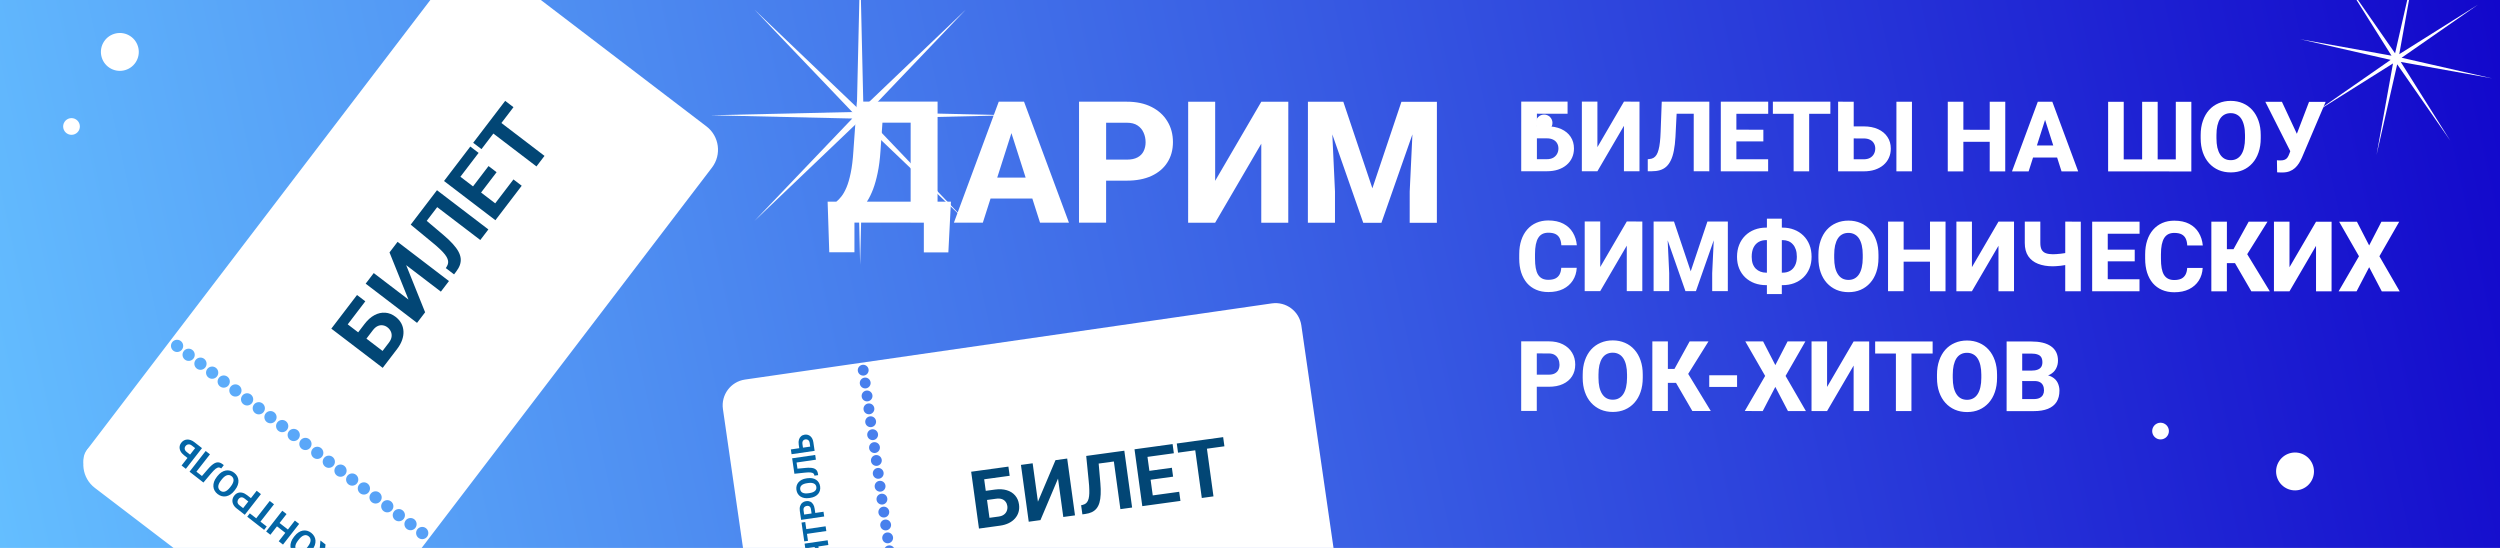 <svg width="146" height="32" viewBox="0 0 146 32" fill="none" xmlns="http://www.w3.org/2000/svg">
<g clip-path="url(#clip0_1809_124)">
<rect width="146" height="32" fill="url(#paint0_linear_1809_124)"/>
<path d="M54.433 11.779L54.433 13.002L49.405 13L49.405 11.777L54.433 11.779ZM49.9 11.777L49.899 14.733L48.429 14.733L48.333 11.777L49.9 11.777ZM55.535 11.779L55.384 14.74L53.952 14.739L53.953 11.779L55.535 11.779ZM53.663 5.935L53.663 7.163L50.188 7.162L50.188 5.934L53.663 5.935ZM54.755 5.935L54.753 13.002L53.181 13.002L53.183 5.935L54.755 5.935ZM50.043 5.934L51.62 5.934L51.42 8.822C51.388 9.308 51.333 9.733 51.255 10.099C51.18 10.461 51.091 10.778 50.988 11.05C50.884 11.322 50.769 11.556 50.643 11.754C50.52 11.951 50.389 12.124 50.249 12.273C50.114 12.418 49.978 12.549 49.842 12.666C49.706 12.779 49.573 12.89 49.444 13L48.507 13L48.507 11.777L48.842 11.777C48.939 11.703 49.038 11.601 49.138 11.472C49.242 11.342 49.341 11.167 49.434 10.947C49.528 10.727 49.611 10.444 49.682 10.098C49.754 9.752 49.806 9.326 49.838 8.822L50.043 5.934ZM59.225 7.281L57.398 13.003L55.709 13.002L58.328 5.936L59.395 5.937L59.225 7.281ZM60.738 13.004L58.91 7.281L58.721 5.937L59.803 5.937L62.427 13.005L60.738 13.004ZM60.661 10.373L60.66 11.596L56.977 11.595L56.977 10.372L60.661 10.373ZM65.801 10.55L64.024 10.549L64.025 9.321L65.801 9.322C66.063 9.322 66.273 9.278 66.432 9.191C66.594 9.104 66.712 8.984 66.786 8.832C66.864 8.677 66.903 8.502 66.903 8.308C66.903 8.107 66.864 7.921 66.787 7.75C66.712 7.575 66.594 7.434 66.433 7.327C66.274 7.22 66.064 7.167 65.802 7.167L64.598 7.166L64.596 13.005L63.014 13.005L63.016 5.938L65.802 5.939C66.365 5.939 66.847 6.041 67.248 6.245C67.653 6.449 67.962 6.729 68.175 7.085C68.392 7.438 68.5 7.842 68.5 8.298C68.5 8.755 68.391 9.151 68.174 9.487C67.961 9.824 67.652 10.086 67.247 10.274C66.846 10.458 66.364 10.55 65.801 10.55ZM70.965 10.561L73.66 5.941L75.237 5.942L75.235 13.008L73.658 13.008L73.659 8.392L70.964 13.007L69.387 13.007L69.389 5.94L70.966 5.94L70.965 10.561ZM77.14 5.942L78.45 5.943L80.147 10.996L81.843 5.944L83.153 5.944L80.676 13.01L79.613 13.01L77.14 5.942ZM76.383 5.942L77.718 5.943L77.963 11.18L77.963 13.009L76.38 13.009L76.383 5.942ZM82.576 5.944L83.915 5.944L83.913 13.011L82.326 13.011L82.327 11.181L82.576 5.944Z" fill="white"/>
<path d="M91.546 5.934L91.546 6.641L89.747 6.64L89.746 10L88.839 10L88.84 5.934L91.546 5.934ZM89.423 7.375L90.334 7.375C90.658 7.375 90.939 7.429 91.177 7.537C91.415 7.646 91.599 7.797 91.727 7.993C91.856 8.187 91.92 8.414 91.92 8.674C91.92 8.87 91.882 9.049 91.808 9.211C91.735 9.373 91.629 9.513 91.489 9.632C91.351 9.75 91.185 9.841 90.989 9.906C90.796 9.969 90.577 10.001 90.333 10.001L88.841 10L88.843 5.934L89.756 5.934L89.755 9.297L90.333 9.297C90.482 9.297 90.607 9.269 90.707 9.213C90.808 9.155 90.883 9.079 90.934 8.984C90.986 8.889 91.012 8.784 91.012 8.669C91.012 8.555 90.986 8.454 90.934 8.367C90.884 8.277 90.808 8.208 90.708 8.157C90.607 8.105 90.482 8.079 90.334 8.079L89.423 8.079L89.423 7.375ZM93.288 8.594L94.839 5.935L95.747 5.936L95.746 10.002L94.838 10.002L94.839 7.346L93.288 10.002L92.38 10.001L92.381 5.935L93.289 5.935L93.288 8.594ZM99.193 5.937L99.193 6.643L97.132 6.643L97.132 5.936L99.193 5.937ZM99.825 5.937L99.823 10.004L98.913 10.003L98.914 5.937L99.825 5.937ZM97.046 5.936L97.951 5.936L97.847 7.992C97.83 8.299 97.799 8.566 97.754 8.794C97.711 9.019 97.652 9.21 97.575 9.366C97.501 9.521 97.41 9.645 97.304 9.74C97.198 9.833 97.074 9.9 96.933 9.941C96.791 9.982 96.63 10.002 96.45 10.002L96.229 10.002L96.229 9.299L96.335 9.287C96.424 9.28 96.502 9.257 96.567 9.218C96.634 9.179 96.692 9.121 96.74 9.045C96.789 8.966 96.829 8.867 96.86 8.746C96.894 8.625 96.92 8.478 96.939 8.305C96.959 8.131 96.973 7.928 96.981 7.696L97.046 5.936ZM103.259 9.301L103.259 10.005L101.094 10.004L101.094 9.3L103.259 9.301ZM101.405 5.937L101.404 10.004L100.494 10.004L100.495 5.937L101.405 5.937ZM102.98 7.575L102.98 8.256L101.095 8.256L101.095 7.574L102.98 7.575ZM103.263 5.938L103.263 6.645L101.095 6.644L101.095 5.937L103.263 5.938ZM105.656 5.939L105.655 10.005L104.747 10.005L104.749 5.939L105.656 5.939ZM106.894 5.939L106.893 6.646L103.536 6.645L103.536 5.938L106.894 5.939ZM107.924 7.381L108.837 7.381C109.161 7.381 109.441 7.435 109.678 7.543C109.916 7.651 110.099 7.803 110.228 7.999C110.358 8.192 110.423 8.419 110.423 8.68C110.423 8.876 110.386 9.054 110.311 9.216C110.239 9.378 110.132 9.519 109.993 9.638C109.855 9.755 109.688 9.846 109.493 9.912C109.299 9.975 109.08 10.006 108.836 10.006L107.345 10.006L107.346 5.939L108.257 5.94L108.256 9.302L108.836 9.303C108.985 9.303 109.11 9.275 109.211 9.219C109.311 9.161 109.387 9.085 109.437 8.99C109.489 8.895 109.515 8.79 109.515 8.674C109.515 8.561 109.489 8.46 109.437 8.373C109.387 8.283 109.312 8.213 109.211 8.163C109.111 8.111 108.986 8.085 108.837 8.085L107.924 8.084L107.924 7.381ZM111.658 5.941L111.657 10.007L110.749 10.007L110.751 5.94L111.658 5.941ZM116.479 7.579L116.478 8.283L114.372 8.282L114.373 7.578L116.479 7.579ZM114.661 5.942L114.66 10.008L113.749 10.008L113.75 5.941L114.661 5.942ZM117.108 5.942L117.106 10.009L116.199 10.009L116.2 5.942L117.108 5.942ZM119.523 6.717L118.472 10.009L117.5 10.009L119.007 5.943L119.621 5.943L119.523 6.717ZM120.394 10.01L119.342 6.717L119.233 5.943L119.856 5.943L121.366 10.01L120.394 10.01ZM120.349 8.496L120.349 9.2L118.229 9.199L118.229 8.495L120.349 8.496ZM123.115 5.944L124.026 5.945L124.025 9.307L125.1 9.308L125.101 5.945L126.009 5.945L126.008 9.308L127.066 9.308L127.067 5.945L127.975 5.946L127.974 10.012L123.114 10.011L123.115 5.944ZM132.027 7.891L132.027 8.072C132.027 8.382 131.984 8.659 131.898 8.905C131.814 9.15 131.694 9.36 131.538 9.533C131.383 9.706 131.199 9.839 130.985 9.932C130.772 10.023 130.537 10.069 130.278 10.069C130.019 10.069 129.783 10.023 129.568 9.932C129.354 9.839 129.168 9.705 129.01 9.532C128.854 9.359 128.733 9.15 128.647 8.904C128.562 8.658 128.519 8.38 128.519 8.071L128.519 7.89C128.519 7.581 128.562 7.303 128.648 7.058C128.733 6.81 128.854 6.6 129.008 6.426C129.165 6.253 129.35 6.121 129.564 6.03C129.778 5.937 130.015 5.891 130.274 5.891C130.532 5.891 130.769 5.937 130.983 6.03C131.197 6.122 131.381 6.254 131.536 6.427C131.692 6.6 131.813 6.811 131.899 7.059C131.984 7.304 132.027 7.582 132.027 7.891ZM131.108 8.072L131.108 7.885C131.108 7.678 131.09 7.496 131.052 7.338C131.015 7.177 130.961 7.043 130.891 6.935C130.82 6.827 130.732 6.746 130.628 6.692C130.524 6.636 130.406 6.608 130.273 6.608C130.136 6.608 130.015 6.636 129.913 6.692C129.811 6.746 129.724 6.827 129.653 6.935C129.584 7.043 129.531 7.177 129.494 7.337C129.458 7.495 129.441 7.678 129.441 7.885L129.441 8.072C129.441 8.276 129.458 8.459 129.493 8.619C129.531 8.777 129.585 8.911 129.655 9.021C129.726 9.131 129.813 9.214 129.915 9.27C130.019 9.326 130.14 9.354 130.278 9.354C130.41 9.354 130.528 9.326 130.63 9.27C130.734 9.214 130.822 9.132 130.893 9.022C130.963 8.912 131.017 8.778 131.052 8.62C131.089 8.459 131.108 8.277 131.108 8.072ZM133.87 8.512L134.848 5.948L135.818 5.948L134.434 9.199C134.384 9.314 134.326 9.425 134.261 9.531C134.196 9.635 134.118 9.728 134.029 9.81C133.941 9.89 133.836 9.955 133.713 10.003C133.592 10.049 133.449 10.073 133.283 10.073C133.24 10.073 133.189 10.072 133.129 10.07C133.072 10.068 133.023 10.066 132.984 10.064L132.973 9.358C132.998 9.363 133.032 9.367 133.077 9.369C133.123 9.369 133.156 9.369 133.174 9.369C133.286 9.369 133.374 9.354 133.437 9.324C133.502 9.294 133.553 9.252 133.591 9.196C133.63 9.14 133.664 9.07 133.694 8.986L133.87 8.512ZM133.265 5.947L134.147 7.836L134.434 8.864L133.772 8.869L132.296 5.947L133.265 5.947ZM91.177 15.638L92.082 15.638C92.067 15.917 91.991 16.164 91.853 16.378C91.717 16.59 91.528 16.757 91.286 16.878C91.044 16.997 90.756 17.057 90.423 17.056C90.157 17.056 89.918 17.011 89.708 16.919C89.498 16.828 89.319 16.698 89.172 16.528C89.027 16.357 88.915 16.151 88.837 15.911C88.76 15.669 88.722 15.396 88.722 15.092L88.723 14.844C88.723 14.54 88.763 14.268 88.843 14.026C88.923 13.784 89.038 13.577 89.187 13.406C89.336 13.234 89.514 13.103 89.723 13.012C89.932 12.921 90.164 12.875 90.421 12.875C90.768 12.876 91.06 12.938 91.298 13.063C91.537 13.188 91.721 13.359 91.851 13.577C91.983 13.795 92.062 14.043 92.088 14.323L91.181 14.322C91.173 14.164 91.143 14.031 91.091 13.923C91.039 13.813 90.959 13.73 90.851 13.674C90.743 13.618 90.6 13.59 90.421 13.59C90.291 13.59 90.176 13.614 90.078 13.663C89.981 13.711 89.9 13.787 89.835 13.889C89.771 13.991 89.724 14.122 89.692 14.28C89.66 14.436 89.644 14.623 89.644 14.839L89.644 15.093C89.644 15.307 89.658 15.492 89.686 15.649C89.714 15.805 89.758 15.934 89.82 16.037C89.883 16.139 89.964 16.216 90.063 16.266C90.161 16.316 90.281 16.341 90.423 16.341C90.585 16.341 90.72 16.316 90.828 16.266C90.936 16.214 91.019 16.136 91.077 16.032C91.135 15.927 91.168 15.796 91.177 15.638ZM93.454 15.594L95.005 12.935L95.912 12.936L95.911 17.002L95.003 17.002L95.004 14.346L93.453 17.002L92.546 17.001L92.547 12.935L93.454 12.935L93.454 15.594ZM97.007 12.936L97.761 12.936L98.738 15.844L99.713 12.937L100.468 12.937L99.042 17.003L98.43 17.003L97.007 12.936ZM96.571 12.936L97.34 12.936L97.481 15.95L97.481 17.003L96.57 17.003L96.571 12.936ZM100.135 12.937L100.906 12.937L100.905 17.004L99.992 17.004L99.992 15.951L100.135 12.937ZM103.143 13.293L104.104 13.293C104.348 13.293 104.572 13.333 104.777 13.413C104.984 13.493 105.163 13.608 105.316 13.757C105.469 13.906 105.587 14.085 105.67 14.293C105.754 14.502 105.796 14.736 105.796 14.995C105.796 15.246 105.754 15.474 105.67 15.679C105.586 15.882 105.468 16.057 105.315 16.204C105.162 16.349 104.983 16.46 104.776 16.539C104.571 16.615 104.347 16.653 104.103 16.653L103.142 16.653C102.896 16.653 102.67 16.614 102.463 16.538C102.257 16.46 102.076 16.348 101.922 16.203C101.769 16.057 101.651 15.883 101.567 15.68C101.483 15.477 101.442 15.25 101.442 14.999C101.442 14.74 101.484 14.506 101.568 14.298C101.651 14.089 101.77 13.909 101.923 13.759C102.077 13.608 102.258 13.493 102.464 13.413C102.671 13.333 102.897 13.293 103.143 13.293ZM103.143 14.022C102.979 14.022 102.833 14.058 102.704 14.13C102.578 14.203 102.478 14.312 102.405 14.457C102.335 14.601 102.299 14.781 102.299 14.999C102.299 15.152 102.32 15.287 102.36 15.404C102.403 15.519 102.463 15.615 102.539 15.692C102.617 15.768 102.708 15.826 102.81 15.865C102.912 15.904 103.023 15.924 103.142 15.924L104.109 15.924C104.271 15.924 104.413 15.89 104.536 15.821C104.661 15.75 104.759 15.645 104.829 15.505C104.9 15.366 104.936 15.195 104.936 14.994C104.936 14.832 104.915 14.691 104.874 14.57C104.833 14.449 104.776 14.348 104.701 14.268C104.629 14.186 104.542 14.124 104.442 14.084C104.341 14.043 104.23 14.022 104.109 14.022L103.143 14.022ZM104.059 12.771L104.058 17.172L103.187 17.172L103.188 12.77L104.059 12.771ZM109.703 14.884L109.703 15.066C109.703 15.375 109.66 15.652 109.575 15.898C109.491 16.143 109.371 16.353 109.214 16.526C109.059 16.699 108.875 16.832 108.661 16.925C108.449 17.017 108.213 17.062 107.954 17.062C107.695 17.062 107.459 17.016 107.245 16.925C107.031 16.832 106.845 16.698 106.686 16.525C106.53 16.352 106.409 16.143 106.324 15.897C106.238 15.651 106.195 15.373 106.195 15.064L106.195 14.883C106.195 14.574 106.238 14.296 106.324 14.051C106.41 13.803 106.53 13.593 106.685 13.419C106.841 13.246 107.026 13.114 107.241 13.023C107.455 12.93 107.691 12.884 107.95 12.884C108.209 12.884 108.445 12.93 108.659 13.024C108.873 13.115 109.058 13.247 109.212 13.42C109.369 13.594 109.49 13.804 109.575 14.052C109.661 14.297 109.703 14.575 109.703 14.884ZM108.784 15.065L108.784 14.878C108.785 14.671 108.766 14.489 108.729 14.331C108.692 14.171 108.638 14.036 108.567 13.928C108.496 13.82 108.409 13.739 108.304 13.685C108.2 13.629 108.082 13.601 107.95 13.601C107.812 13.601 107.692 13.629 107.589 13.685C107.487 13.739 107.4 13.82 107.33 13.928C107.261 14.036 107.208 14.17 107.17 14.33C107.135 14.488 107.117 14.671 107.117 14.878L107.117 15.065C107.117 15.27 107.135 15.452 107.17 15.612C107.207 15.77 107.261 15.905 107.332 16.014C107.402 16.124 107.489 16.207 107.591 16.263C107.696 16.319 107.817 16.347 107.955 16.347C108.087 16.347 108.204 16.319 108.306 16.263C108.411 16.207 108.498 16.125 108.569 16.015C108.64 15.905 108.693 15.771 108.728 15.613C108.766 15.453 108.784 15.27 108.784 15.065ZM112.991 14.578L112.991 15.282L110.885 15.281L110.885 14.577L112.991 14.578ZM111.173 12.941L111.172 17.007L110.261 17.007L110.263 12.94L111.173 12.941ZM113.62 12.941L113.618 17.008L112.711 17.008L112.712 12.941L113.62 12.941ZM115.161 15.601L116.712 12.942L117.619 12.943L117.618 17.009L116.71 17.009L116.711 14.353L115.16 17.008L114.252 17.008L114.254 12.941L115.161 12.942L115.161 15.601ZM118.248 12.943L119.155 12.943L119.155 14.186C119.155 14.357 119.182 14.491 119.236 14.588C119.292 14.683 119.374 14.75 119.482 14.789C119.591 14.828 119.727 14.848 119.889 14.848C119.941 14.848 120.008 14.845 120.09 14.84C120.172 14.834 120.258 14.827 120.347 14.817C120.439 14.806 120.523 14.794 120.602 14.781C120.682 14.766 120.745 14.75 120.791 14.731L120.791 15.435C120.745 15.452 120.68 15.467 120.599 15.482C120.517 15.497 120.43 15.51 120.339 15.521C120.249 15.531 120.164 15.538 120.082 15.543C120.002 15.549 119.938 15.552 119.889 15.552C119.558 15.552 119.268 15.503 119.021 15.406C118.775 15.309 118.584 15.16 118.448 14.959C118.314 14.758 118.247 14.5 118.247 14.186L118.248 12.943ZM120.611 12.943L121.518 12.944L121.517 17.01L120.609 17.01L120.611 12.943ZM124.947 16.308L124.947 17.011L122.782 17.011L122.782 16.307L124.947 16.308ZM123.093 12.944L123.092 17.011L122.182 17.011L122.183 12.944L123.093 12.944ZM124.668 14.581L124.668 15.263L122.783 15.262L122.783 14.581L124.668 14.581ZM124.951 12.945L124.951 13.651L122.783 13.651L122.783 12.944L124.951 12.945ZM127.732 15.649L128.637 15.649C128.622 15.929 128.545 16.175 128.407 16.39C128.271 16.602 128.082 16.768 127.84 16.889C127.598 17.009 127.31 17.068 126.977 17.068C126.711 17.068 126.473 17.022 126.262 16.931C126.052 16.84 125.873 16.709 125.726 16.54C125.581 16.368 125.469 16.163 125.391 15.922C125.315 15.68 125.277 15.407 125.277 15.104L125.277 14.855C125.277 14.552 125.317 14.279 125.397 14.037C125.477 13.795 125.592 13.588 125.741 13.417C125.89 13.246 126.069 13.115 126.277 13.023C126.486 12.932 126.719 12.887 126.976 12.887C127.322 12.887 127.614 12.949 127.853 13.074C128.091 13.199 128.275 13.37 128.405 13.588C128.538 13.806 128.617 14.055 128.643 14.334L127.735 14.334C127.728 14.175 127.698 14.042 127.646 13.934C127.594 13.825 127.514 13.742 127.406 13.686C127.298 13.63 127.154 13.602 126.975 13.602C126.845 13.602 126.731 13.626 126.632 13.674C126.535 13.723 126.454 13.798 126.389 13.9C126.326 14.003 126.278 14.133 126.246 14.291C126.215 14.448 126.199 14.634 126.199 14.85L126.199 15.104C126.198 15.318 126.212 15.504 126.24 15.66C126.268 15.816 126.313 15.946 126.374 16.048C126.438 16.151 126.518 16.227 126.617 16.277C126.716 16.328 126.836 16.353 126.977 16.353C127.139 16.353 127.274 16.328 127.382 16.278C127.49 16.226 127.573 16.147 127.631 16.043C127.689 15.939 127.722 15.807 127.732 15.649ZM130.051 12.946L130.049 17.013L129.142 17.013L129.143 12.946L130.051 12.946ZM132.422 12.947L130.91 15.368L129.871 15.368L129.76 14.555L130.436 14.555L131.322 12.947L132.422 12.947ZM131.479 17.013L130.435 15.214L131.081 14.589L132.558 17.014L131.479 17.013ZM133.706 15.606L135.257 12.948L136.165 12.948L136.163 17.015L135.256 17.015L135.256 14.358L133.705 17.014L132.798 17.014L132.799 12.947L133.707 12.947L133.706 15.606ZM137.645 12.949L138.359 14.334L139.075 12.949L140.114 12.95L138.957 14.966L140.143 17.016L139.096 17.016L138.359 15.605L137.624 17.015L136.574 17.015L137.764 14.965L136.606 12.948L137.645 12.949ZM90.441 22.587L89.418 22.587L89.419 21.88L90.441 21.881C90.592 21.881 90.713 21.856 90.804 21.805C90.897 21.755 90.965 21.686 91.008 21.599C91.053 21.509 91.075 21.409 91.075 21.297C91.075 21.182 91.053 21.075 91.008 20.976C90.965 20.875 90.897 20.794 90.804 20.733C90.713 20.672 90.592 20.641 90.441 20.641L89.749 20.64L89.748 24L88.837 24L88.838 19.933L90.442 19.934C90.766 19.934 91.043 19.993 91.274 20.11C91.506 20.228 91.684 20.389 91.807 20.594C91.932 20.797 91.994 21.029 91.994 21.292C91.994 21.554 91.931 21.782 91.807 21.976C91.684 22.17 91.506 22.32 91.273 22.428C91.042 22.535 90.765 22.587 90.441 22.587ZM95.937 21.88L95.937 22.061C95.937 22.37 95.894 22.648 95.809 22.893C95.725 23.139 95.605 23.349 95.448 23.522C95.294 23.695 95.109 23.828 94.895 23.921C94.683 24.012 94.447 24.058 94.188 24.058C93.93 24.058 93.693 24.012 93.479 23.921C93.265 23.827 93.079 23.694 92.921 23.521C92.764 23.348 92.643 23.138 92.558 22.892C92.472 22.647 92.429 22.369 92.429 22.06L92.43 21.879C92.43 21.57 92.472 21.292 92.558 21.046C92.644 20.799 92.764 20.588 92.919 20.415C93.075 20.242 93.26 20.11 93.475 20.019C93.689 19.926 93.925 19.879 94.184 19.879C94.443 19.879 94.679 19.926 94.893 20.019C95.108 20.11 95.292 20.243 95.446 20.416C95.603 20.589 95.724 20.8 95.809 21.047C95.895 21.293 95.938 21.571 95.937 21.88ZM95.019 22.061L95.019 21.874C95.019 21.667 95 21.485 94.963 21.326C94.926 21.166 94.872 21.032 94.801 20.924C94.73 20.816 94.643 20.735 94.538 20.681C94.434 20.625 94.316 20.597 94.184 20.597C94.046 20.597 93.926 20.625 93.823 20.681C93.721 20.735 93.635 20.816 93.564 20.924C93.495 21.032 93.442 21.166 93.404 21.326C93.369 21.484 93.351 21.667 93.351 21.873L93.351 22.06C93.351 22.265 93.369 22.448 93.404 22.608C93.441 22.766 93.495 22.9 93.566 23.01C93.637 23.12 93.723 23.203 93.826 23.259C93.93 23.315 94.051 23.343 94.189 23.343C94.321 23.343 94.438 23.315 94.54 23.259C94.645 23.203 94.732 23.12 94.803 23.011C94.874 22.901 94.927 22.767 94.963 22.608C95 22.448 95.018 22.266 95.019 22.061ZM97.404 19.936L97.403 24.003L96.495 24.003L96.497 19.936L97.404 19.936ZM99.776 19.937L98.264 22.358L97.225 22.358L97.113 21.545L97.789 21.545L98.675 19.937L99.776 19.937ZM98.833 24.003L97.789 22.204L98.434 21.579L99.911 24.004L98.833 24.003ZM101.445 21.915L101.445 22.596L99.819 22.596L99.82 21.914L101.445 21.915ZM102.965 19.938L103.68 21.323L104.395 19.938L105.434 19.939L104.277 21.955L105.464 24.005L104.416 24.005L103.679 22.594L102.944 24.005L101.894 24.004L103.085 21.954L101.926 19.938L102.965 19.938ZM106.701 22.598L108.252 19.94L109.16 19.94L109.159 24.006L108.251 24.006L108.252 21.35L106.701 24.006L105.793 24.005L105.794 19.939L106.702 19.939L106.701 22.598ZM111.629 19.941L111.628 24.007L110.72 24.007L110.721 19.94L111.629 19.941ZM112.866 19.941L112.866 20.648L109.509 20.647L109.509 19.94L112.866 19.941ZM116.628 21.886L116.628 22.068C116.628 22.377 116.585 22.654 116.499 22.9C116.415 23.146 116.295 23.355 116.138 23.528C115.984 23.701 115.799 23.834 115.585 23.927C115.373 24.019 115.137 24.064 114.879 24.064C114.62 24.064 114.383 24.018 114.169 23.927C113.955 23.834 113.769 23.701 113.611 23.527C113.454 23.354 113.334 23.145 113.248 22.899C113.162 22.653 113.12 22.376 113.12 22.067L113.12 21.885C113.12 21.576 113.163 21.299 113.249 21.053C113.334 20.805 113.454 20.595 113.609 20.422C113.765 20.248 113.951 20.116 114.165 20.025C114.379 19.932 114.616 19.886 114.874 19.886C115.133 19.886 115.37 19.933 115.584 20.026C115.798 20.117 115.982 20.249 116.137 20.422C116.293 20.596 116.414 20.806 116.5 21.054C116.585 21.3 116.628 21.577 116.628 21.886ZM115.709 22.067L115.709 21.88C115.709 21.674 115.69 21.491 115.653 21.333C115.616 21.173 115.562 21.039 115.491 20.931C115.421 20.823 115.333 20.741 115.229 20.688C115.125 20.632 115.006 20.604 114.874 20.604C114.736 20.604 114.616 20.631 114.514 20.687C114.411 20.741 114.325 20.822 114.254 20.93C114.185 21.038 114.132 21.172 114.095 21.332C114.059 21.491 114.042 21.673 114.041 21.88L114.041 22.067C114.041 22.272 114.059 22.454 114.094 22.614C114.131 22.773 114.185 22.907 114.256 23.017C114.327 23.126 114.413 23.209 114.516 23.265C114.62 23.321 114.741 23.349 114.879 23.349C115.011 23.349 115.128 23.321 115.231 23.265C115.335 23.21 115.423 23.127 115.493 23.017C115.564 22.907 115.617 22.773 115.653 22.615C115.69 22.455 115.709 22.272 115.709 22.067ZM118.812 22.253L117.767 22.252L117.762 21.643L118.625 21.644C118.777 21.644 118.901 21.625 118.996 21.588C119.093 21.551 119.164 21.497 119.209 21.426C119.253 21.354 119.276 21.264 119.276 21.158C119.276 21.037 119.253 20.939 119.209 20.865C119.164 20.79 119.093 20.736 118.997 20.703C118.902 20.667 118.779 20.649 118.628 20.649L118.097 20.649L118.096 24.009L117.186 24.009L117.187 19.942L118.628 19.943C118.872 19.943 119.09 19.965 119.282 20.01C119.473 20.055 119.636 20.124 119.77 20.217C119.906 20.31 120.01 20.426 120.08 20.566C120.151 20.706 120.186 20.871 120.186 21.061C120.186 21.226 120.149 21.381 120.074 21.524C120.002 21.667 119.884 21.784 119.722 21.873C119.56 21.962 119.343 22.011 119.072 22.018L118.812 22.253ZM118.775 24.009L117.535 24.009L117.865 23.305L118.775 23.306C118.915 23.306 119.028 23.283 119.116 23.239C119.203 23.194 119.268 23.134 119.309 23.057C119.35 22.981 119.37 22.895 119.37 22.8C119.37 22.689 119.351 22.592 119.312 22.51C119.274 22.428 119.215 22.364 119.133 22.32C119.053 22.275 118.946 22.253 118.812 22.253L117.996 22.252L118.002 21.644L118.999 21.644L119.211 21.884C119.47 21.879 119.677 21.921 119.831 22.01C119.988 22.098 120.1 22.213 120.169 22.356C120.238 22.5 120.272 22.652 120.272 22.812C120.272 23.076 120.215 23.298 120.102 23.476C119.988 23.653 119.82 23.786 119.596 23.876C119.374 23.965 119.101 24.009 118.775 24.009Z" fill="white"/>
<g filter="url(#filter0_f_1809_124)">
<path d="M50.232 -2L50.422 6.272L56.406 0.558L50.692 6.542L58.964 6.732L50.692 6.922L56.406 12.906L50.422 7.192L50.232 15.464L50.041 7.192L44.057 12.906L49.772 6.922L41.5 6.732L49.772 6.542L44.057 0.558L50.041 6.272L50.232 -2Z" fill="white"/>
</g>
<g filter="url(#filter1_f_1809_124)">
<path d="M136.776 -1.342L139.872 3.114L141.078 -2.176L140.117 3.164L144.71 0.276L140.254 3.372L145.544 4.578L140.204 3.617L143.092 8.21L139.996 3.755L138.79 9.044L139.751 3.705L135.158 6.592L139.614 3.496L134.324 2.29L139.664 3.252L136.776 -1.342Z" fill="white"/>
</g>
<circle cx="0.488" cy="0.488" r="0.488" transform="matrix(-0.836 -0.549 -0.549 0.836 4.852 7.246)" fill="white"/>
<circle cx="0.488" cy="0.488" r="0.488" transform="matrix(-0.836 -0.549 -0.549 0.836 90.852 7.039)" fill="white"/>
<circle cx="0.488" cy="0.488" r="0.488" transform="matrix(-0.836 -0.549 -0.549 0.836 126.852 25.035)" fill="white"/>
<circle cx="0.988" cy="0.988" r="0.988" transform="matrix(-0.836 -0.549 -0.549 0.836 7.234 26.582)" fill="white"/>
<circle cx="1.106" cy="1.106" r="1.106" transform="matrix(-0.836 -0.549 -0.549 0.836 8.531 2.715)" fill="white"/>
<circle cx="1.106" cy="1.106" r="1.106" transform="matrix(-0.836 -0.549 -0.549 0.836 135.562 27.215)" fill="white"/>
<path fill-rule="evenodd" clip-rule="evenodd" d="M26.467 -1.75C27.042 -2.503 28.118 -2.647 28.871 -2.072L41.257 7.381C42.01 7.956 42.155 9.033 41.58 9.786L20.33 37.625C19.755 38.378 18.679 38.523 17.926 37.948L5.54 28.494C4.787 27.919 4.643 26.843 5.217 26.09L26.467 -1.75ZM10.626 20.417C10.506 20.574 10.282 20.604 10.125 20.484C9.968 20.364 9.938 20.14 10.057 19.983C10.177 19.826 10.402 19.796 10.558 19.916C10.715 20.036 10.745 20.26 10.626 20.417ZM21.034 28.81C21.191 28.93 21.416 28.9 21.535 28.743C21.655 28.586 21.625 28.362 21.468 28.242C21.311 28.122 21.087 28.152 20.967 28.309C20.847 28.466 20.878 28.69 21.034 28.81ZM16.08 24.58C15.961 24.737 15.736 24.767 15.579 24.647C15.423 24.527 15.393 24.303 15.512 24.146C15.632 23.989 15.856 23.959 16.013 24.079C16.17 24.199 16.2 24.423 16.08 24.58ZM12.848 22.568C13.005 22.687 13.229 22.657 13.349 22.5C13.469 22.343 13.439 22.119 13.282 21.999C13.125 21.88 12.901 21.91 12.781 22.067C12.661 22.224 12.691 22.448 12.848 22.568ZM24.259 30.826C24.139 30.983 23.915 31.013 23.758 30.893C23.601 30.774 23.571 30.549 23.691 30.392C23.81 30.236 24.035 30.206 24.192 30.325C24.348 30.445 24.378 30.669 24.259 30.826ZM18.311 26.73C18.468 26.85 18.692 26.82 18.812 26.663C18.931 26.506 18.901 26.282 18.744 26.162C18.588 26.043 18.363 26.073 18.244 26.23C18.124 26.387 18.154 26.611 18.311 26.73ZM11.991 21.457C11.871 21.614 11.647 21.644 11.49 21.524C11.334 21.404 11.303 21.18 11.423 21.023C11.543 20.866 11.767 20.836 11.924 20.956C12.081 21.076 12.111 21.3 11.991 21.457ZM22.4 29.85C22.557 29.97 22.781 29.939 22.901 29.782C23.021 29.626 22.991 29.401 22.834 29.282C22.677 29.162 22.453 29.192 22.333 29.349C22.213 29.506 22.243 29.73 22.4 29.85ZM17.438 25.62C17.319 25.776 17.094 25.807 16.937 25.687C16.78 25.567 16.75 25.343 16.87 25.186C16.99 25.029 17.214 24.999 17.371 25.119C17.528 25.238 17.558 25.463 17.438 25.62ZM14.214 23.607C14.371 23.727 14.595 23.697 14.715 23.54C14.835 23.383 14.804 23.159 14.648 23.039C14.491 22.919 14.266 22.95 14.147 23.106C14.027 23.263 14.057 23.488 14.214 23.607ZM20.17 27.703C20.05 27.86 19.826 27.89 19.669 27.77C19.512 27.651 19.482 27.426 19.602 27.269C19.721 27.112 19.945 27.082 20.102 27.202C20.259 27.322 20.289 27.546 20.17 27.703ZM10.8 21.004C10.957 21.124 11.181 21.094 11.301 20.937C11.42 20.78 11.39 20.556 11.233 20.436C11.076 20.316 10.852 20.346 10.732 20.503C10.613 20.66 10.643 20.884 10.8 21.004ZM22.218 29.267C22.098 29.423 21.874 29.453 21.717 29.334C21.56 29.214 21.53 28.99 21.65 28.833C21.77 28.676 21.994 28.646 22.151 28.766C22.308 28.885 22.338 29.11 22.218 29.267ZM16.262 25.167C16.419 25.287 16.643 25.257 16.763 25.1C16.883 24.943 16.853 24.719 16.696 24.599C16.539 24.479 16.315 24.509 16.195 24.666C16.075 24.823 16.105 25.047 16.262 25.167ZM14.032 23.02C13.912 23.177 13.688 23.207 13.531 23.087C13.374 22.968 13.344 22.743 13.464 22.587C13.584 22.43 13.808 22.4 13.965 22.519C14.122 22.639 14.152 22.863 14.032 23.02ZM24.441 31.413C24.598 31.533 24.822 31.503 24.942 31.346C25.061 31.189 25.031 30.965 24.874 30.845C24.718 30.725 24.493 30.756 24.373 30.912C24.254 31.069 24.284 31.294 24.441 31.413ZM19.487 27.183C19.367 27.34 19.143 27.37 18.986 27.25C18.829 27.131 18.799 26.906 18.919 26.749C19.038 26.593 19.263 26.562 19.419 26.682C19.576 26.802 19.607 27.026 19.487 27.183ZM12.173 22.048C12.33 22.168 12.554 22.137 12.674 21.98C12.794 21.824 12.764 21.599 12.607 21.48C12.45 21.36 12.226 21.39 12.106 21.547C11.986 21.704 12.016 21.928 12.173 22.048ZM23.576 30.302C23.456 30.459 23.232 30.489 23.075 30.37C22.918 30.25 22.888 30.026 23.008 29.869C23.128 29.712 23.352 29.682 23.509 29.802C23.666 29.921 23.696 30.145 23.576 30.302ZM17.62 26.211C17.777 26.33 18.001 26.3 18.121 26.143C18.241 25.986 18.211 25.762 18.054 25.642C17.897 25.523 17.673 25.553 17.553 25.71C17.433 25.867 17.463 26.091 17.62 26.211ZM15.398 24.06C15.278 24.217 15.054 24.247 14.897 24.127C14.74 24.008 14.71 23.783 14.829 23.626C14.949 23.469 15.174 23.439 15.33 23.559C15.487 23.679 15.517 23.903 15.398 24.06ZM20.352 28.29C20.508 28.41 20.733 28.38 20.852 28.223C20.972 28.066 20.942 27.842 20.785 27.722C20.628 27.602 20.404 27.632 20.284 27.789C20.165 27.946 20.195 28.17 20.352 28.29Z" fill="white"/>
<path fill-rule="evenodd" clip-rule="evenodd" d="M74.274 17.718C75.107 17.598 75.879 18.175 75.999 19.007L77.978 32.695C78.099 33.527 77.522 34.299 76.689 34.419L45.923 38.868C45.091 38.988 44.319 38.411 44.198 37.579L42.219 23.891C42.099 23.059 42.676 22.287 43.508 22.166L74.274 17.718ZM50.457 21.933C50.283 21.958 50.122 21.837 50.097 21.664C50.072 21.491 50.192 21.33 50.366 21.305C50.539 21.28 50.7 21.4 50.725 21.573C50.75 21.747 50.63 21.908 50.457 21.933ZM51.851 33.718C51.876 33.892 52.037 34.012 52.21 33.987C52.384 33.962 52.504 33.801 52.479 33.627C52.454 33.454 52.293 33.334 52.119 33.359C51.946 33.384 51.826 33.545 51.851 33.718ZM51.333 27.958C51.16 27.983 50.999 27.863 50.974 27.689C50.949 27.516 51.069 27.355 51.243 27.33C51.416 27.305 51.577 27.425 51.602 27.599C51.627 27.772 51.507 27.933 51.333 27.958ZM50.532 24.675C50.557 24.848 50.718 24.968 50.891 24.943C51.065 24.918 51.185 24.757 51.16 24.584C51.135 24.411 50.974 24.29 50.8 24.315C50.627 24.34 50.507 24.501 50.532 24.675ZM52.637 37.001C52.464 37.026 52.303 36.906 52.278 36.733C52.253 36.559 52.373 36.398 52.546 36.373C52.72 36.348 52.88 36.469 52.906 36.642C52.931 36.815 52.81 36.976 52.637 37.001ZM51.409 30.704C51.434 30.877 51.594 30.997 51.768 30.972C51.941 30.947 52.062 30.786 52.036 30.613C52.011 30.44 51.85 30.319 51.677 30.344C51.504 30.369 51.383 30.53 51.409 30.704ZM50.682 23.438C50.508 23.463 50.347 23.343 50.322 23.169C50.297 22.996 50.417 22.835 50.591 22.81C50.764 22.785 50.925 22.905 50.95 23.079C50.975 23.252 50.855 23.413 50.682 23.438ZM52.06 35.224C52.085 35.397 52.246 35.517 52.42 35.492C52.593 35.467 52.713 35.306 52.688 35.133C52.663 34.959 52.502 34.839 52.329 34.864C52.156 34.889 52.035 35.05 52.06 35.224ZM51.551 29.463C51.377 29.488 51.216 29.368 51.191 29.195C51.166 29.021 51.286 28.86 51.46 28.835C51.633 28.81 51.794 28.93 51.819 29.104C51.844 29.277 51.724 29.438 51.551 29.463ZM50.757 26.184C50.782 26.357 50.943 26.478 51.116 26.453C51.289 26.427 51.41 26.267 51.385 26.093C51.36 25.92 51.199 25.8 51.025 25.825C50.852 25.85 50.732 26.011 50.757 26.184ZM51.985 32.481C51.812 32.507 51.651 32.386 51.626 32.213C51.601 32.04 51.721 31.879 51.894 31.854C52.068 31.829 52.229 31.949 52.254 32.122C52.279 32.296 52.159 32.456 51.985 32.481ZM50.214 22.413C50.239 22.586 50.4 22.706 50.573 22.681C50.746 22.656 50.867 22.495 50.842 22.322C50.816 22.149 50.656 22.029 50.482 22.054C50.309 22.079 50.189 22.239 50.214 22.413ZM52.319 34.739C52.145 34.765 51.985 34.644 51.959 34.471C51.934 34.298 52.055 34.137 52.228 34.112C52.401 34.087 52.562 34.207 52.587 34.38C52.612 34.553 52.492 34.714 52.319 34.739ZM51.083 28.442C51.108 28.615 51.269 28.735 51.442 28.71C51.615 28.685 51.736 28.524 51.711 28.351C51.685 28.178 51.525 28.058 51.351 28.083C51.178 28.108 51.058 28.268 51.083 28.442ZM51.008 25.7C50.834 25.725 50.673 25.605 50.648 25.431C50.623 25.258 50.743 25.097 50.917 25.072C51.09 25.047 51.251 25.167 51.276 25.34C51.301 25.514 51.181 25.675 51.008 25.7ZM52.394 37.482C52.419 37.655 52.58 37.775 52.753 37.75C52.927 37.725 53.047 37.564 53.022 37.391C52.997 37.217 52.836 37.097 52.663 37.122C52.489 37.147 52.369 37.308 52.394 37.482ZM51.884 31.725C51.711 31.75 51.55 31.63 51.525 31.456C51.5 31.283 51.62 31.122 51.794 31.097C51.967 31.072 52.128 31.192 52.153 31.366C52.178 31.539 52.058 31.7 51.884 31.725ZM50.431 23.922C50.456 24.096 50.617 24.216 50.79 24.191C50.964 24.166 51.084 24.005 51.059 23.831C51.034 23.658 50.873 23.538 50.7 23.563C50.526 23.588 50.406 23.749 50.431 23.922ZM52.528 36.245C52.355 36.27 52.194 36.15 52.169 35.976C52.144 35.803 52.264 35.642 52.438 35.617C52.611 35.592 52.772 35.712 52.797 35.886C52.822 36.059 52.702 36.22 52.528 36.245ZM51.3 29.951C51.325 30.125 51.486 30.245 51.659 30.22C51.833 30.195 51.953 30.034 51.928 29.86C51.903 29.687 51.742 29.567 51.569 29.592C51.395 29.617 51.275 29.778 51.3 29.951ZM51.225 27.205C51.051 27.23 50.891 27.11 50.865 26.937C50.84 26.763 50.961 26.602 51.134 26.577C51.307 26.552 51.468 26.672 51.493 26.846C51.518 27.019 51.398 27.18 51.225 27.205ZM51.734 32.962C51.76 33.135 51.92 33.255 52.094 33.23C52.267 33.205 52.387 33.044 52.362 32.871C52.337 32.698 52.176 32.577 52.003 32.602C51.83 32.627 51.709 32.788 51.734 32.962Z" fill="white"/>
<path d="M20.85 17.227L21.334 17.597L20.304 18.947L22.82 20.867L22.35 21.483L19.349 19.193L20.85 17.227ZM20.752 19.625L21.287 18.924C21.467 18.688 21.661 18.514 21.87 18.404C22.078 18.293 22.288 18.246 22.5 18.262C22.712 18.277 22.912 18.357 23.1 18.501C23.243 18.61 23.353 18.736 23.432 18.878C23.509 19.02 23.552 19.173 23.562 19.34C23.572 19.504 23.546 19.674 23.486 19.849C23.426 20.025 23.328 20.202 23.193 20.379L22.35 21.483L19.349 19.193L19.823 18.573L22.341 20.495L22.711 20.011C22.801 19.893 22.853 19.778 22.868 19.668C22.883 19.557 22.868 19.455 22.825 19.361C22.781 19.265 22.715 19.182 22.625 19.114C22.54 19.049 22.448 19.01 22.349 18.998C22.25 18.983 22.151 18.998 22.052 19.045C21.953 19.091 21.859 19.174 21.769 19.292L21.234 19.993L20.752 19.625ZM23.855 17.495L22.747 14.742L23.219 14.123L26.219 16.414L25.747 17.032L23.72 15.484L24.827 18.238L24.355 18.856L21.355 16.566L21.827 15.947L23.855 17.495ZM25.183 11.55L25.668 11.919L24.529 13.411L24.045 13.041L25.183 11.55ZM25.52 11.108L28.521 13.399L28.049 14.017L25.048 11.727L25.52 11.108ZM23.985 13.12L24.455 12.504L25.904 13.73C26.12 13.913 26.3 14.084 26.442 14.242C26.585 14.399 26.695 14.548 26.772 14.69C26.848 14.83 26.892 14.966 26.905 15.097C26.917 15.226 26.9 15.355 26.855 15.483C26.808 15.61 26.734 15.74 26.633 15.872L26.517 16.024L26.034 15.656L26.088 15.573C26.133 15.501 26.16 15.428 26.17 15.355C26.18 15.282 26.169 15.206 26.139 15.126C26.11 15.045 26.059 14.959 25.988 14.867C25.916 14.773 25.82 14.669 25.7 14.556C25.581 14.441 25.436 14.315 25.266 14.176L23.985 13.12ZM29.986 10.479L30.468 10.848L29.249 12.445L28.767 12.076L29.986 10.479ZM26.403 9.952L29.403 12.243L28.931 12.861L25.931 10.571L26.403 9.952ZM28.531 9.698L29.001 10.057L27.94 11.446L27.471 11.087L28.531 9.698ZM27.466 8.559L27.95 8.929L26.733 10.524L26.248 10.154L27.466 8.559ZM28.798 6.814L31.799 9.104L31.329 9.72L28.328 7.43L28.798 6.814ZM29.503 5.89L29.987 6.26L28.119 8.708L27.634 8.339L29.503 5.89Z" fill="#024675"/>
<path d="M58.891 27.25L58.965 27.786L57.471 27.991L57.853 30.774L57.172 30.868L56.716 27.549L58.891 27.25ZM57.329 28.698L58.104 28.591C58.366 28.556 58.596 28.568 58.797 28.629C58.997 28.69 59.159 28.791 59.282 28.934C59.406 29.076 59.482 29.252 59.51 29.46C59.532 29.618 59.523 29.767 59.483 29.905C59.443 30.042 59.374 30.166 59.276 30.277C59.18 30.387 59.058 30.478 58.91 30.551C58.762 30.623 58.59 30.674 58.394 30.7L57.172 30.868L56.716 27.549L57.402 27.454L57.785 30.24L58.321 30.167C58.451 30.149 58.556 30.11 58.634 30.049C58.713 29.989 58.768 29.916 58.799 29.829C58.832 29.741 58.842 29.648 58.828 29.549C58.815 29.455 58.781 29.373 58.727 29.303C58.674 29.231 58.601 29.179 58.51 29.147C58.419 29.114 58.308 29.107 58.177 29.125L57.402 29.231L57.329 28.698ZM60.615 29.299L61.641 26.873L62.324 26.779L62.78 30.098L62.096 30.192L61.788 27.949L60.762 30.375L60.078 30.469L59.623 27.15L60.307 27.056L60.615 29.299ZM65.172 26.388L65.246 26.924L63.595 27.15L63.521 26.615L65.172 26.388ZM65.66 26.321L66.115 29.64L65.431 29.734L64.976 26.415L65.66 26.321ZM63.435 26.627L64.116 26.533L64.261 28.211C64.283 28.462 64.289 28.682 64.279 28.87C64.271 29.059 64.247 29.222 64.207 29.359C64.167 29.494 64.109 29.608 64.035 29.698C63.962 29.787 63.871 29.858 63.762 29.91C63.653 29.961 63.526 29.996 63.38 30.016L63.211 30.039L63.138 29.506L63.223 29.487C63.297 29.469 63.359 29.44 63.411 29.401C63.463 29.361 63.505 29.307 63.535 29.237C63.568 29.168 63.59 29.082 63.602 28.98C63.616 28.876 63.62 28.75 63.615 28.604C63.612 28.457 63.601 28.287 63.58 28.093L63.435 26.627ZM68.865 28.72L68.938 29.253L67.171 29.496L67.098 28.962L68.865 28.72ZM66.939 26.145L67.394 29.465L66.71 29.559L66.255 26.239L66.939 26.145ZM68.438 27.317L68.509 27.837L66.972 28.048L66.901 27.528L68.438 27.317ZM68.48 25.934L68.553 26.47L66.789 26.712L66.715 26.176L68.48 25.934ZM70.411 25.669L70.867 28.988L70.185 29.082L69.729 25.762L70.411 25.669ZM71.432 25.529L71.506 26.064L68.797 26.436L68.724 25.901L71.432 25.529Z" fill="#024675"/>
<path d="M47.472 35.068L48.819 34.871L48.86 35.149L47.513 35.345L47.472 35.068ZM47.357 34.274L48.223 34.675L48.272 35.014L48.031 35.086L47.997 34.859L47.406 34.611L47.357 34.274ZM48.745 34.363L48.198 34.829L47.972 34.665L48.697 34.034L48.745 34.363ZM47.819 32.951L47.883 32.941C47.986 32.926 48.079 32.927 48.165 32.943C48.25 32.959 48.325 32.988 48.39 33.03C48.454 33.072 48.507 33.126 48.547 33.192C48.587 33.258 48.614 33.333 48.626 33.418C48.639 33.502 48.635 33.582 48.615 33.657C48.595 33.731 48.56 33.798 48.511 33.857C48.461 33.917 48.397 33.967 48.32 34.007C48.243 34.046 48.153 34.074 48.05 34.089L47.987 34.098C47.884 34.113 47.79 34.112 47.705 34.096C47.619 34.081 47.544 34.052 47.48 34.009C47.415 33.967 47.362 33.913 47.322 33.847C47.281 33.781 47.255 33.706 47.242 33.622C47.23 33.536 47.234 33.457 47.254 33.383C47.274 33.308 47.309 33.241 47.359 33.182C47.409 33.123 47.472 33.073 47.55 33.033C47.627 32.993 47.716 32.966 47.819 32.951ZM47.924 33.222L47.858 33.231C47.787 33.242 47.725 33.257 47.672 33.278C47.62 33.299 47.577 33.325 47.544 33.356C47.511 33.386 47.487 33.421 47.474 33.46C47.46 33.499 47.457 33.542 47.464 33.589C47.471 33.636 47.486 33.676 47.511 33.71C47.534 33.743 47.566 33.77 47.607 33.789C47.648 33.809 47.696 33.821 47.752 33.826C47.809 33.831 47.872 33.828 47.944 33.818L48.01 33.808C48.081 33.798 48.142 33.782 48.196 33.761C48.248 33.74 48.291 33.715 48.325 33.684C48.358 33.653 48.382 33.618 48.396 33.579C48.409 33.54 48.413 33.497 48.406 33.45C48.399 33.403 48.384 33.363 48.359 33.329C48.335 33.296 48.302 33.269 48.262 33.25C48.22 33.231 48.172 33.219 48.116 33.214C48.059 33.209 47.995 33.211 47.924 33.222ZM47.566 31.866L47.782 31.835L47.885 32.538L47.668 32.569L47.566 31.866ZM47.108 32.567L48.455 32.371L48.495 32.648L47.148 32.845L47.108 32.567ZM46.988 31.748L48.335 31.552L48.376 31.828L47.029 32.025L46.988 31.748ZM46.869 30.932L48.216 30.736L48.257 31.012L46.91 31.209L46.869 30.932ZM46.809 30.518L47.026 30.486L47.187 31.585L46.969 31.617L46.809 30.518ZM47.576 29.709L47.626 30.052L47.41 30.083L47.36 29.74C47.352 29.687 47.337 29.645 47.315 29.614C47.292 29.584 47.264 29.563 47.23 29.552C47.196 29.541 47.16 29.539 47.12 29.545C47.08 29.55 47.044 29.564 47.012 29.584C46.98 29.605 46.955 29.633 46.939 29.669C46.923 29.706 46.919 29.75 46.927 29.803L46.963 30.05L48.092 29.886L48.133 30.163L46.786 30.36L46.709 29.835C46.694 29.73 46.7 29.637 46.727 29.556C46.754 29.474 46.797 29.409 46.858 29.359C46.919 29.309 46.992 29.278 47.078 29.265C47.165 29.253 47.243 29.262 47.312 29.293C47.382 29.323 47.439 29.374 47.485 29.445C47.53 29.515 47.561 29.603 47.576 29.709ZM47.088 27.938L47.152 27.929C47.255 27.914 47.348 27.915 47.434 27.93C47.519 27.946 47.594 27.975 47.659 28.018C47.723 28.06 47.776 28.114 47.816 28.18C47.856 28.245 47.883 28.32 47.895 28.405C47.908 28.49 47.904 28.57 47.884 28.644C47.864 28.718 47.829 28.785 47.78 28.845C47.73 28.904 47.666 28.954 47.589 28.994C47.512 29.034 47.422 29.061 47.319 29.076L47.256 29.085C47.153 29.101 47.059 29.1 46.974 29.084C46.888 29.068 46.813 29.039 46.748 28.997C46.684 28.954 46.631 28.9 46.591 28.835C46.55 28.769 46.524 28.694 46.511 28.609C46.499 28.524 46.503 28.445 46.523 28.37C46.543 28.296 46.578 28.229 46.628 28.17C46.678 28.11 46.741 28.061 46.819 28.021C46.895 27.981 46.985 27.953 47.088 27.938ZM47.193 28.209L47.127 28.219C47.056 28.229 46.994 28.245 46.941 28.266C46.889 28.287 46.846 28.312 46.813 28.343C46.779 28.374 46.756 28.409 46.743 28.448C46.729 28.487 46.726 28.53 46.733 28.577C46.739 28.624 46.755 28.664 46.779 28.698C46.803 28.731 46.835 28.757 46.876 28.777C46.917 28.796 46.965 28.808 47.021 28.814C47.077 28.819 47.141 28.816 47.213 28.805L47.279 28.796C47.349 28.785 47.411 28.77 47.464 28.749C47.517 28.728 47.56 28.702 47.594 28.672C47.627 28.641 47.651 28.606 47.665 28.567C47.678 28.527 47.682 28.485 47.675 28.438C47.668 28.391 47.653 28.351 47.628 28.317C47.604 28.283 47.571 28.257 47.531 28.238C47.489 28.218 47.441 28.206 47.385 28.201C47.328 28.196 47.264 28.199 47.193 28.209ZM46.29 26.963L46.508 26.932L46.605 27.602L46.388 27.633L46.29 26.963ZM46.261 26.765L47.608 26.569L47.649 26.846L46.302 27.043L46.261 26.765ZM46.393 27.668L46.353 27.392L47.034 27.327C47.136 27.317 47.225 27.314 47.302 27.318C47.379 27.32 47.445 27.329 47.501 27.345C47.556 27.361 47.602 27.384 47.639 27.414C47.676 27.443 47.705 27.48 47.726 27.524C47.747 27.568 47.762 27.62 47.77 27.679L47.78 27.748L47.564 27.779L47.556 27.744C47.548 27.715 47.537 27.689 47.52 27.668C47.504 27.648 47.482 27.631 47.454 27.619C47.425 27.606 47.39 27.597 47.349 27.592C47.306 27.587 47.255 27.586 47.196 27.588C47.136 27.59 47.067 27.595 46.989 27.604L46.393 27.668ZM46.691 26.273L46.645 25.958C46.63 25.852 46.634 25.758 46.658 25.677C46.682 25.595 46.723 25.529 46.781 25.479C46.838 25.428 46.909 25.396 46.993 25.384C47.058 25.375 47.118 25.378 47.174 25.394C47.23 25.409 47.281 25.437 47.326 25.476C47.371 25.515 47.408 25.564 47.439 25.624C47.469 25.684 47.49 25.754 47.501 25.834L47.574 26.329L46.227 26.526L46.186 26.247L47.316 26.082L47.285 25.865C47.277 25.812 47.261 25.77 47.236 25.738C47.211 25.706 47.181 25.684 47.146 25.672C47.11 25.659 47.072 25.655 47.032 25.661C46.994 25.667 46.961 25.681 46.932 25.703C46.903 25.725 46.883 25.754 46.87 25.791C46.857 25.829 46.854 25.874 46.862 25.927L46.908 26.241L46.691 26.273Z" fill="#0365A6"/>
<path d="M18.523 33.361L19.466 32.152L19.715 32.346L18.772 33.555L18.523 33.361ZM17.81 32.805L18.827 32.456L19.132 32.694L18.991 32.941L18.787 32.782L18.112 33.041L17.81 32.805ZM19.01 31.796L18.927 32.601L18.616 32.644L18.714 31.565L19.01 31.796ZM17.156 31.368L17.201 31.31C17.272 31.218 17.349 31.146 17.431 31.092C17.513 31.038 17.597 31.003 17.682 30.987C17.767 30.972 17.852 30.975 17.936 30.997C18.02 31.019 18.1 31.06 18.177 31.119C18.252 31.178 18.311 31.246 18.353 31.323C18.395 31.398 18.418 31.48 18.425 31.567C18.43 31.654 18.418 31.744 18.386 31.837C18.354 31.93 18.302 32.022 18.23 32.114L18.186 32.171C18.113 32.264 18.037 32.336 17.955 32.389C17.873 32.443 17.79 32.478 17.704 32.494C17.618 32.51 17.533 32.507 17.449 32.485C17.365 32.463 17.285 32.422 17.209 32.363C17.133 32.303 17.074 32.236 17.032 32.16C16.99 32.083 16.967 32.002 16.962 31.915C16.956 31.828 16.969 31.738 17.001 31.645C17.032 31.553 17.084 31.46 17.156 31.368ZM17.452 31.507L17.406 31.566C17.356 31.63 17.318 31.691 17.291 31.749C17.265 31.806 17.25 31.861 17.247 31.912C17.244 31.963 17.252 32.009 17.272 32.051C17.291 32.094 17.322 32.132 17.364 32.164C17.406 32.197 17.45 32.218 17.496 32.226C17.541 32.235 17.588 32.231 17.637 32.216C17.685 32.2 17.733 32.172 17.783 32.132C17.833 32.093 17.883 32.041 17.933 31.976L17.979 31.917C18.028 31.854 18.067 31.793 18.093 31.734C18.12 31.677 18.135 31.622 18.138 31.57C18.142 31.52 18.134 31.473 18.114 31.43C18.095 31.387 18.064 31.35 18.022 31.317C17.98 31.284 17.936 31.264 17.89 31.255C17.844 31.247 17.797 31.251 17.749 31.267C17.7 31.283 17.651 31.311 17.602 31.351C17.552 31.391 17.502 31.443 17.452 31.507ZM16.105 30.683L16.256 30.488L16.887 30.981L16.736 31.175L16.105 30.683ZM16.278 31.61L17.221 30.401L17.47 30.595L16.527 31.804L16.278 31.61ZM15.543 31.037L16.486 29.827L16.734 30.021L15.791 31.23L15.543 31.037ZM14.81 30.465L15.753 29.256L16.002 29.45L15.058 30.659L14.81 30.465ZM14.438 30.175L14.59 29.98L15.577 30.749L15.425 30.945L14.438 30.175ZM14.432 28.919L14.74 29.159L14.588 29.353L14.28 29.113C14.233 29.076 14.188 29.053 14.146 29.046C14.104 29.038 14.064 29.043 14.028 29.061C13.993 29.078 13.961 29.105 13.933 29.14C13.905 29.176 13.886 29.215 13.876 29.257C13.865 29.299 13.868 29.341 13.883 29.383C13.898 29.425 13.93 29.465 13.977 29.502L14.199 29.675L14.99 28.66L15.239 28.855L14.296 30.064L13.825 29.697C13.73 29.623 13.663 29.543 13.622 29.456C13.58 29.369 13.565 29.281 13.575 29.193C13.586 29.105 13.621 29.023 13.681 28.946C13.742 28.868 13.813 28.814 13.893 28.786C13.974 28.757 14.06 28.753 14.152 28.775C14.244 28.797 14.337 28.845 14.432 28.919ZM12.656 27.858L12.7 27.8C12.772 27.709 12.849 27.636 12.931 27.582C13.013 27.529 13.097 27.494 13.182 27.478C13.267 27.462 13.352 27.465 13.436 27.487C13.52 27.509 13.6 27.55 13.677 27.609C13.752 27.669 13.811 27.736 13.853 27.813C13.895 27.889 13.918 27.97 13.925 28.057C13.931 28.144 13.918 28.234 13.886 28.327C13.854 28.42 13.802 28.512 13.73 28.604L13.686 28.661C13.614 28.754 13.537 28.826 13.455 28.88C13.373 28.933 13.29 28.968 13.204 28.984C13.118 29 13.033 28.997 12.949 28.975C12.865 28.953 12.785 28.912 12.709 28.853C12.633 28.794 12.574 28.726 12.532 28.65C12.49 28.573 12.467 28.492 12.461 28.405C12.456 28.318 12.469 28.228 12.501 28.135C12.532 28.043 12.584 27.95 12.656 27.858ZM12.952 27.997L12.906 28.056C12.856 28.12 12.818 28.181 12.791 28.239C12.765 28.297 12.75 28.351 12.747 28.402C12.744 28.453 12.752 28.499 12.772 28.541C12.791 28.584 12.822 28.622 12.864 28.655C12.906 28.688 12.95 28.708 12.996 28.716C13.041 28.725 13.088 28.721 13.137 28.706C13.185 28.69 13.233 28.662 13.283 28.622C13.333 28.583 13.383 28.531 13.433 28.466L13.479 28.407C13.528 28.344 13.567 28.283 13.593 28.224C13.62 28.167 13.635 28.112 13.639 28.061C13.642 28.01 13.634 27.963 13.614 27.92C13.595 27.878 13.564 27.84 13.522 27.807C13.48 27.774 13.436 27.754 13.39 27.745C13.344 27.737 13.297 27.741 13.249 27.757C13.2 27.773 13.151 27.801 13.102 27.841C13.052 27.881 13.002 27.933 12.952 27.997ZM11.247 27.686L11.399 27.491L12.001 27.96L11.848 28.155L11.247 27.686ZM11.069 27.547L12.012 26.338L12.262 26.532L11.318 27.742L11.069 27.547ZM11.88 28.18L11.632 27.986L12.136 27.403C12.211 27.315 12.281 27.243 12.346 27.186C12.411 27.129 12.472 27.085 12.529 27.054C12.587 27.024 12.642 27.006 12.696 27.002C12.748 26.997 12.8 27.005 12.852 27.024C12.904 27.044 12.956 27.074 13.009 27.116L13.07 27.163L12.919 27.358L12.885 27.336C12.856 27.317 12.827 27.306 12.797 27.302C12.768 27.297 12.737 27.301 12.704 27.313C12.671 27.325 12.636 27.345 12.598 27.373C12.56 27.402 12.517 27.441 12.471 27.489C12.424 27.537 12.371 27.595 12.314 27.664L11.88 28.18ZM11.035 26.812L10.753 26.591C10.658 26.517 10.588 26.437 10.544 26.352C10.5 26.267 10.482 26.182 10.489 26.096C10.496 26.01 10.53 25.929 10.589 25.853C10.634 25.795 10.685 25.751 10.743 25.72C10.801 25.689 10.864 25.672 10.931 25.669C10.998 25.666 11.067 25.677 11.138 25.702C11.209 25.727 11.281 25.767 11.352 25.823L11.797 26.17L10.854 27.38L10.604 27.185L11.396 26.17L11.2 26.017C11.153 25.98 11.107 25.959 11.062 25.952C11.017 25.946 10.975 25.951 10.937 25.968C10.898 25.986 10.864 26.012 10.836 26.048C10.809 26.083 10.793 26.12 10.787 26.16C10.781 26.2 10.787 26.241 10.805 26.281C10.824 26.321 10.857 26.36 10.905 26.397L11.187 26.617L11.035 26.812Z" fill="#0365A6"/>
</g>
<defs>
<filter id="filter0_f_1809_124" x="41.266" y="-2.234" width="17.928" height="17.932" filterUnits="userSpaceOnUse" color-interpolation-filters="sRGB">
<feFlood flood-opacity="0" result="BackgroundImageFix"/>
<feBlend mode="normal" in="SourceGraphic" in2="BackgroundImageFix" result="shape"/>
<feGaussianBlur stdDeviation="0.117" result="effect1_foregroundBlur_1809_124"/>
</filter>
<filter id="filter1_f_1809_124" x="134.167" y="-2.329" width="11.533" height="11.525" filterUnits="userSpaceOnUse" color-interpolation-filters="sRGB">
<feFlood flood-opacity="0" result="BackgroundImageFix"/>
<feBlend mode="normal" in="SourceGraphic" in2="BackgroundImageFix" result="shape"/>
<feGaussianBlur stdDeviation="0.077" result="effect1_foregroundBlur_1809_124"/>
</filter>
<linearGradient id="paint0_linear_1809_124" x1="0" y1="32" x2="146" y2="1.34623e-06" gradientUnits="userSpaceOnUse">
<stop stop-color="#64BEFF"/>
<stop offset="1" stop-color="#1207CB"/>
</linearGradient>
<clipPath id="clip0_1809_124">
<rect width="146" height="32" fill="white"/>
</clipPath>
</defs>
</svg>
